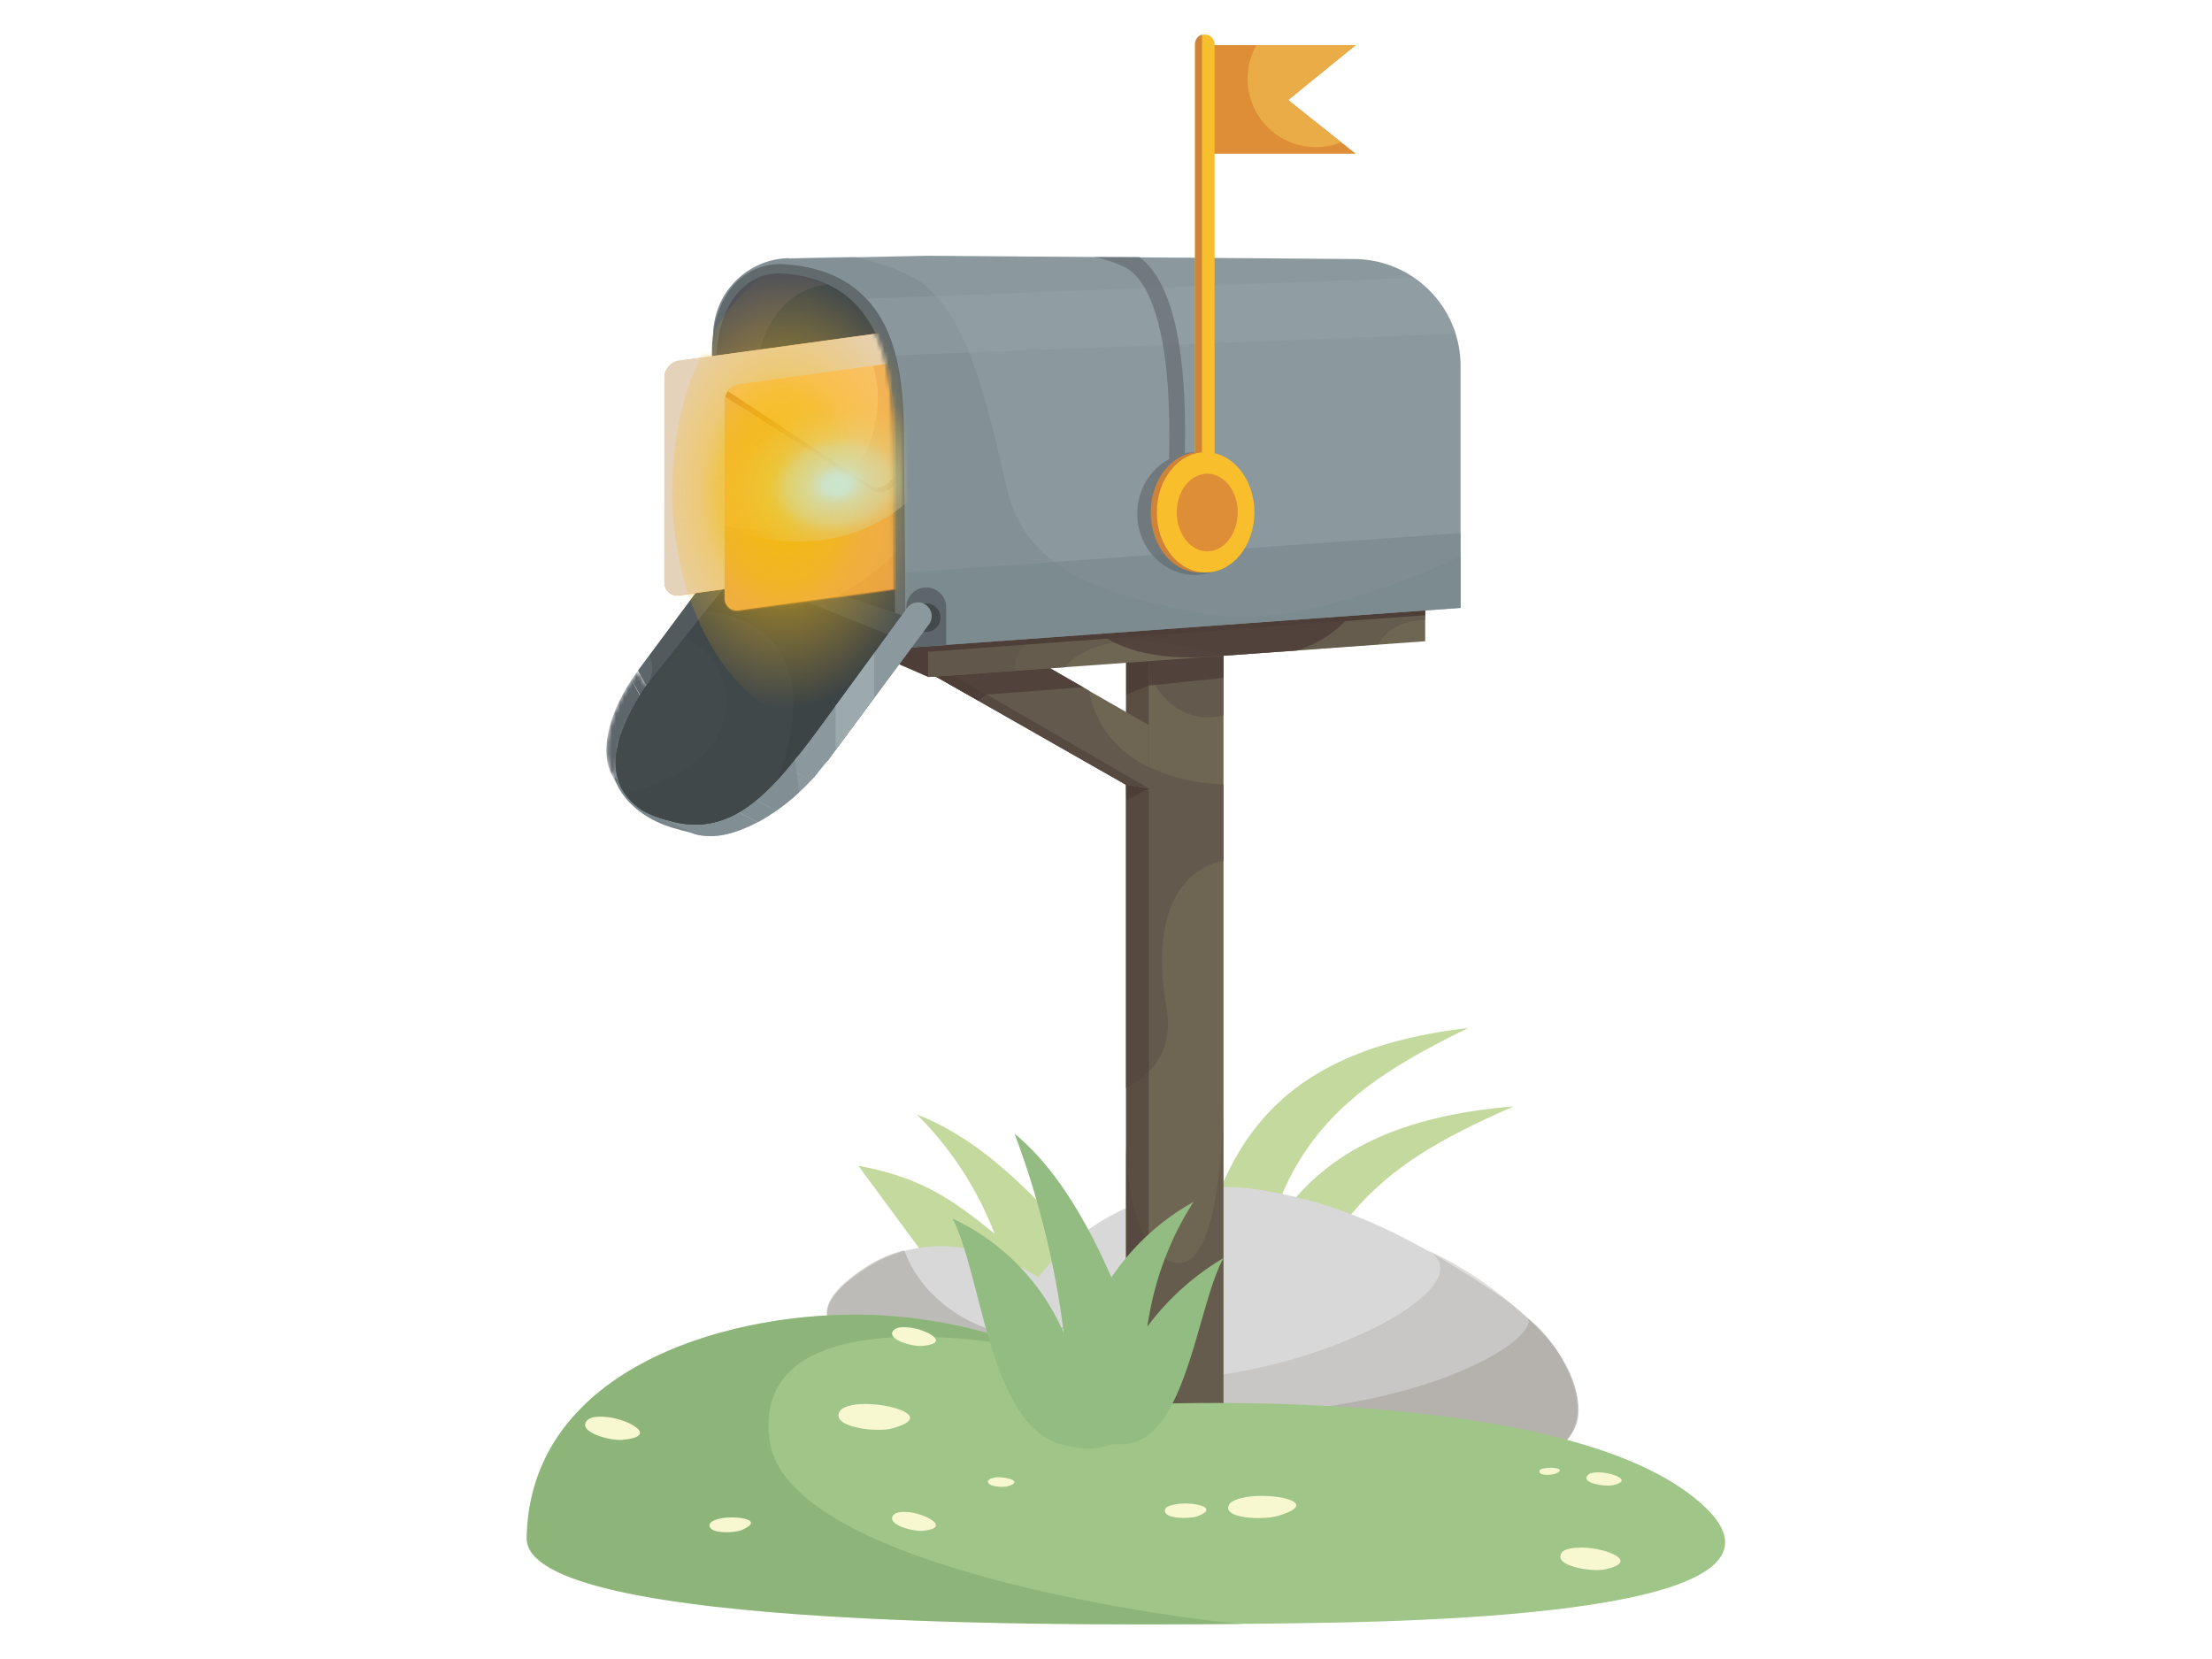 <svg xmlns="http://www.w3.org/2000/svg" width="544" height="408" fill="none"><path fill="#C4D99E" d="M241.2 324.7c-4-2.5-6.6-6-9.1-9.5l-21-28.5c15.4 2.9 22.8 8 33.5 16.7a84 84 0 0 0-19.1-29.3c23.5 9 42.3 35.5 56.4 54.1 0 0-30 2.4-40.7-3.5ZM308.6 331.6c-.1 23.1-11.4 18.1-16 4a30.2 30.2 0 0 1-.2-14.8c6.6-35.9 18-62 68.7-68-27.9 13.8-52.2 28.4-52.5 78.8Z"/><path fill="#C4D99E" d="M315.5 349c-1.4 23-12.3 17.8-16.2 3.4-1.3-4.9-.6-10 .5-14.8 8.5-35.6 21.2-61.3 72.4-65.5-28.6 12.7-53.8 26.6-56.7 76.9Z"/><path fill="#D8D8D8" d="M250.6 321.2a57.8 57.8 0 0 1 62.4-28c20.1 3.6 37.5 13 56.6 26 9.4 6.6 21.8 19.6 17.6 32-3.5 8.2-16.1 9.3-26.3 9.3-28-.6-56.1-1-84.1-1.5-25.1.5-36.8-18.9-26.2-37.8Z"/><path fill="#AFAEA8" d="M264.6 336.2c38.5 13 107.5-19.4 85.3-29.3a91 91 0 0 1 32.8 24.9c14 22.8-2.5 30.2-21.8 28.6-30.7-1-62 0-92.5-2.1-11.5-2.1-27.8-9.7-18.9-34.7-.5 1.5 5.4 9.4 15.1 12.6Z" opacity=".4"/><path fill="#A39F98" d="M375.3 323.9c8.3 5.9 15.6 20.6 12 27.2-3.6 8.3-15.3 9.8-33 9.4-118.7.1-105.8-15.5-105.8-15.5 94.1 13 133-17.3 126.8-21.1Z" opacity=".5"/><path fill="#D8D8D8" d="M264.6 322.8c.6-2.9-27-26.7-51.4-11-38 24.3 47.2 27.9 51.4 11Z"/><path fill="#A39F98" d="M263.2 325.1c-10.5 8.6-34.5 0-40.8-17.6a31 31 0 0 0-9.4 4.1c-35.9 23.3 38.9 27.6 50.2 13.5Z" opacity=".5"/><path fill="#6E6653" d="M300.9 147.7h-24v215.2h24V147.7Z"/><path fill="#60564A" d="M300.8 363v-90.8s0 40.8-11.9 38.3c-12-2.6-12-29.4-12-29.4v81.8h24Z" opacity=".6"/><path fill="#60564A" d="M300.9 363v-13.8c-13.9 1.7-18.4-23-18.4-23V363h18.4ZM282.5 165.4s4.8 13.5 18.4 10.6V161l-18.4 1.4v3.1ZM300.9 193v18.7s-20 1.9-14 36.3c1.6 9.7-2.8 15.8-10 19.6v-82.5c1.6 1.3 3.5 2.5 5.6 3.5a46 46 0 0 0 18.4 4.3Z" opacity=".8"/><path fill="#4D3E37" d="M282.5 162.6H277v200.3h5.5V162.6Z" opacity=".6"/><path fill="#4D3E37" d="m282.5 193.9-5.5 3-.1-8 5.6 5Z"/><path fill="#4D3E37" d="M300.9 160.9v5.8l-18.4 1.9v-6.3l18.4-1.4Z" opacity=".8"/><path fill="#4D3E37" d="m282.5 168.6-5.5 2.2v-8.2l5.5-.3v6.3Z"/><path fill="#6E6653" d="m266.5 169-28.1 2-9.7-5.4 28.4-1.9 9.4 5.4Z"/><path fill="#6E6653" d="m282.5 193.9-5.6-.9-52.7-30 5.3-15.1 53 30.4v15.6Z"/><path fill="#60564A" d="M282.5 188.7v5.2l-5.5-.9h-.1l-52.7-30 .3-.7h30.2l13.2 7.6s.8 8.6 9 15.3c1.6 1.2 3.5 2.4 5.6 3.5Z" opacity=".8"/><path fill="#4D3E37" d="m266.5 169-23.9 1.8-9-5.2 23.5-1.9 9.4 5.4Z" opacity=".8"/><path fill="#4D3E37" d="m282.5 193.9-48.8-28.3-4.2.4 47.4 27 5.6.9Z" opacity=".6"/><path fill="#4D3E37" d="m242.6 170.8-2 1.5-11.1-6.3 4.2-.4 8.9 5.2ZM228.3 166.5l-52.9-23V134l52.9 21.3v11Z"/><path fill="#6E6653" d="m350.5 157.7-122.2 8.8v-11.1l122.2-8.4v10.7Z"/><path fill="#60564A" d="M350.5 147v5.5c-9 0-11.5 6-11.5 6h-.5l-38 2.8c-3.2-1-7.2-2-12.5-2.9-20.3-3.3-25.8 5.5-26.1 5.7l-33.6 2.4V159l122.2-12Z" opacity=".6"/><path fill="#4D3E37" d="M334.5 148.3a29 29 0 0 1-15.6 11.7l-21.4 1.5c-19.1 1.4-26.9-5.6-26.9-5.6l23.8-5 40-2.6h.1Z" opacity=".8"/><path fill="#60564A" d="M257.2 157s-8.5.5-7.5 7.9l-21.4 1.6V159l28.9-2Z" opacity=".8"/><path fill="#4D3E37" d="m228.2 160.3 122.3-9v-3.1l-122.3 9.4v2.7Z"/><path fill="#9FC588" d="M129.5 378c.9-40.3 46.8-55 82-54.7 35 .4 62.9 16.7 68.7 22.1 0 0 99-5 135 21.8 36.2 26.9-44.3 31.4-96 32-51.7.7-190.2 2-189.7-21v-.1Z"/><path fill="#619157" d="M305.6 399.4c-58.9.5-176.5 0-176-21.3.8-40.4 46.7-55 81.8-54.8 16.9.2 32 4 43.8 8.6 0 0-71.3-15.6-65.9 22.5 4.4 31.5 102.8 44 116.3 45Z" opacity=".3"/><path fill="#F7F8CF" d="M219.8 372.5c-2.1 2.3 4.3 4.1 7 4 7.2-.7 1.3-4-3-4.6-1.5-.1-3.2-.2-4 .6ZM219.8 327.1c-2.1 2.2 4.3 4.1 7 3.9 7.2-.6 1.3-4-3-4.5-1.5-.2-3.2-.2-4 .6ZM243 364.1c-.5 1.5 3.5 1.8 4.9 1.4 3.9-1.2-.3-2.3-2.8-2.2-.8.1-1.8.3-2 .8ZM144.4 349.3c-2.6 2.8 5.5 5.1 8.7 4.8 9.1-.8 1.7-5-3.7-5.6-1.8-.2-4-.2-5 .8ZM390.3 363c-1.1 1.8 4.2 2.6 6.1 2.3 5.5-1.1.3-3.1-3-3.2-1.3 0-2.6.1-3 .8ZM174.5 375c-.3 2.3 6.2 2.1 8.1 1.2 5.6-2.5-1.4-3.5-5.3-2.8-1.2.3-2.7.7-2.8 1.6ZM378.6 361.8c-.2 1.2 3 1 4 .6 2.7-1.2-.7-1.7-2.7-1.3-.5 0-1.3.3-1.3.7ZM302.3 370c-2 3.5 8.3 3.9 12 2.8 10.5-3.1.2-5.5-6.4-4.8-2.2.2-4.9.8-5.6 2ZM286.5 371.3c-.5 2.3 6 2.3 8 1.6 5.7-2.2-1.1-3.6-5-3-1.3.2-2.8.5-3 1.4ZM206.4 347.3c-1.8 3.8 9.3 5 13 4 10.7-2.9-.5-6.3-7.5-6-2.2.1-4.9.6-5.5 2ZM384 382c-2 3.1 7.3 4.6 10.5 4 9.3-1.9.4-5.4-5.5-5.4-1.9 0-4.2.2-5 1.3Z"/><path fill="#8B989E" d="m194 63.6 34.3-.7v93L175.4 134V82.5a19 19 0 0 1 18.5-19Z"/><path fill="#8B989E" d="m228.3 62.9 104.3.8a26.3 26.3 0 0 1 26.6 25.8v60l-136.5 9.8 5.6-96.4Z"/><path fill="#79878C" d="M359.2 136.8v12.7L224.3 159l-48.9-37V82.5a19 19 0 0 1 18.6-19s15.5-.4 16.2-.3c6 1.3 14.3 4 18 7.6 9.8 9 14 25.6 19.4 49.2 5 22.3 28 27 49 31 24.3 4.7 62.6-14.2 62.6-14.2Z" opacity=".4"/><path fill="#9CA9AD" d="M358.1 82.1 204.3 88l-.5-14.2 143.8-5.5a26 26 0 0 1 10.5 14Z" opacity=".3" style="mix-blend-mode:screen"/><path fill="#79878C" d="m222.6 140.8 136.6-9.7v18.4l-136 9.8-.6-18.5Z" opacity=".6"/><path fill="#5D666A" d="m232.7 158.7-9.8.6v-10c0-2.5 2-4.7 4.6-4.8 2.8-.2 5.2 2 5.2 4.9v9.2Z"/><path fill="#434A4C" d="M227.8 155.4a3.5 3.5 0 1 0 0-7 3.5 3.5 0 0 0 0 7Z"/><path fill="#93BC82" d="M284 342.6c-8.1-24.4-18.3-50.5-34.5-63.8a214 214 0 0 1 12.1 49 55.2 55.2 0 0 0-27.3-28.1c7.7 15.5 9.2 53.8 29.1 56 9.2 2.4 18-3.3 20.6-13Z"/><path fill="#616A6D" d="M193.4 65c26.1 2.1 28.7 24.2 28.9 40.7l.4 47.8-47.1-19.1-.5-47.5c-.1-14.5 8.1-22.8 18.3-21.9Z"/><path fill="#525358" d="m220.1 152.5-43.5-17.7-.4-45.5c-.1-14.6 7.5-23 17-22 24 2.1 26.4 24.2 26.5 40.7l.4 44.5Z"/><path fill="#434A4C" d="m220.1 152.5-33.8-13.7-.4-43.6c-.1-15 7.6-24.3 17.7-25.2 14.3 6.8 16 24.3 16.1 38l.4 44.5Z"/><path fill="#4A5254" d="m180.4 141.6-2.6-4.8 44.1 14.5-3.5 4.8-38-14.5Z"/><path fill="#93BC82" d="M263.5 342a59 59 0 0 1 30-46.4 76.4 76.4 0 0 0-11.3 30.6 64 64 0 0 1 18.7-16.8c-6.5 11.7-9.1 44.5-24.1 45.7-11.6 1.4-13.7-9.8-13.3-13Z"/><path fill="#8B989E" d="M199.4 192a53.3 53.3 0 0 1-8.5 7.4l-5.8-3c3.1-2.2 6-4.7 8.6-7.5l5.8 3Z"/><path fill="#8B989E" d="M190.9 199.4c-1.5 1-3 2-4.5 2.8l-5.8-3a43 43 0 0 0 4.5-2.8l5.8 3ZM226.9 155.5l-23.5 31.8-.2.1v.1l-1 1.2-.9 1.1-.2.3-.2.2v.1l-.3.3-.2.3-1 1-3.5-1.9-2.3-1.2 1-1 1-1.1.9-1.2a34.9 34.9 0 0 0 1-1.4l24.4-32.9 5 4.2Z"/><path fill="#8B989E" d="M186.3 202.2c-4.8 2.5-10 4.3-15.2 3-.6 0-7-3.4-7.5-3.6 5.3 1.9 11.9.1 16.8-2.4h.2l5.7 3Z"/><path fill="#79878C" d="m151 191 12.8 10.6 6.7 3.3s-4.3-.9-7.4-2.1c-10.7-4.4-12-11.8-12-11.8Z"/><g fill="#79878C" opacity=".6"><path d="M180.4 199.2h.2l5.7 3c-4.8 2.5-10 4.3-15.2 3-.6 0-7-3.4-7.5-3.6 5.3 1.9 11.9.1 16.8-2.4ZM196.5 194.9a51.3 51.3 0 0 1-5.6 4.5l-5.8-3c3.9-2.8 7.4-6 10.4-9.7l1 8.2Z"/><path d="m185.1 196.3 5.8 3.1c-1.5 1-3 2-4.6 2.8l-5.7-3a43 43 0 0 0 4.5-2.8Z"/></g><mask id="a" width="11" height="32" x="149" y="164" maskUnits="userSpaceOnUse" style="mask-type:luminance"><path fill="#fff" d="m153.1 195.3-2.6-4.8c-3.1-5.7-.9-15.7 6.4-25.6l2.7 4.8c-7.4 9.9-9.6 19.9-6.5 25.6Z"/></mask><g fill="#5D666A" mask="url(#a)"><path d="m153 195.6-2.5-5c-2.9-5.3-1.2-14.3 4.8-23.4l2.6 4.8c-3 6.9-7.3 18-4.4 23.3l-.4.3Z"/><path d="m158 172-2.7-4.8 1.6-2.3 2.7 4.8-1.7 2.3Z"/></g><path fill="#434A4C" d="m180.4 140.8 38 15.3c-1.6 2-3 4.1-4.4 6-19 24.9-29.6 45.5-49.6 39.7-.7-.3-4.6-1-7.7-3.4-17.8-14.1 14-43.4 23.7-57.6Z"/><path fill="#434A4C" d="M218.4 156c-1.6 2-3 4.3-4.4 6.2-4.4 5.7-8.3 11.2-12 16.2-3.7 5-7.3 9.6-10.8 13.4-8 8.7-16 13.1-26.8 10-.7-.3-4.6-1-7.6-3.4-17.9-14.1 14-43.4 23.6-57.6l18.6 7.5 19.4 7.8Z"/><path fill="#434A4C" d="M218.4 156c-1.6 2-3 4.3-4.4 6.2-4.4 5.7-8.3 11.2-12 16.2-3.7 5-7.3 9.6-10.8 13.4-8 8.7-16 13.1-26.8 10-.7-.3-4.6-1-7.6-3.4-1.3-1-2.3-2-3-3.2-7.2-10.2 3.6-25.6 14-38.6 5-6 9.8-11.6 12.6-15.8l18.6 7.5 19.4 7.8Z"/><path fill="#33393A" d="M218.4 156c-1.6 2-3 4.3-4.4 6.2-4.4 5.7-8.3 11.2-12 16.2-3.7 5-7.3 9.6-10.8 13.4-8 8.7-16 13.1-26.8 10-.7-.3-4.6-1-7.6-3.4-1.3-1-2.3-2-3-3.2 2.4-.5 25.7-6.2 24.8-23.4a17.2 17.2 0 0 0-10.7-15.2c4.8-6 9.6-11.6 12.5-15.8l18.6 7.5 19.4 7.8Z" opacity=".1"/><path fill="#33393A" d="M218.4 156c-1.6 2-3 4.3-4.4 6.2-4.4 5.7-8.3 11.2-12 16.2l-10.8 13.4c15-40.5-17.7-41.5-17.7-41.5l7-8.7 18.5 6.7 19.4 7.8Z" opacity=".3"/><path fill="#5D666A" d="m180.4 141.6-21.5 27-2-3.7 20.9-28.1 2.6 4.8Z"/><path fill="#434A4C" d="M159.6 161.4s1.8 2 0 6.3c-1.7 4.3 20.8-26.1 20.8-26.1l-2.6-4.8-18.2 24.6Z" opacity=".4"/><mask id="b" width="80" height="95" x="141" y="70" maskUnits="userSpaceOnUse" style="mask-type:luminance"><path fill="#fff" d="M220.1 152.5 143 164.9 141.6 93c-.1-15 51.9-22.3 62-23 14.4 6.7 16 24.2 16.1 38l.4 44.4Z"/></mask><g mask="url(#b)"><path fill="#F9C273" d="m167 88.7 70.7-9.7c2-.3 3.6 1.1 3.6 3.2v50.3c0 2-1.5 4-3.6 4.2l-70.7 9.7c-2 .2-3.6-1.2-3.6-3.2V92.9c0-2 1.6-4 3.6-4.2Z"/><path fill="#DD8E37" fill-rule="evenodd" d="M174 125.2a33.8 33.8 0 0 0 28.3-32.7c0-3-.4-5.9-1.3-8.5l36.7-5c2-.3 3.6 1.1 3.6 3.2v50.3c0 2-1.5 4-3.6 4.2l-70.7 9.7c-2 .3-3.6-1.2-3.6-3.2v-18.6c3.3.9 6.9 1.1 10.6.6Z" clip-rule="evenodd" opacity=".3"/><path fill="#DD8E37" fill-rule="evenodd" d="M190.8 143.1c20-9.8 34.2-31 34.2-53.7 0-3-.2-5.8-.7-8.6l13.4-1.8c2-.3 3.6 1.1 3.6 3.2v50.3c0 2-1.5 4-3.6 4.2l-46.8 6.5Z" clip-rule="evenodd" opacity=".3"/><path fill="#DD8E37" fill-rule="evenodd" d="M241.4 132.5V82.2a3.4 3.4 0 0 0-.7-2L205 114c-1.3 1.2-3.1 1.5-4.5.6l-36.3-24a4.3 4.3 0 0 0-.7 2.4v50.3c0 2 1.6 3.4 3.6 3.2l70.7-9.7c2-.3 3.7-2.2 3.7-4.2Z" clip-rule="evenodd" opacity=".3"/><path fill="#DD8E37" d="M241.2 81.3 205.8 115c-1.4 1.4-3.4 1.7-4.8.8l-37.5-23.8c.1-.5.4-1 .7-1.5l36.3 24c1.3 1 3.1.7 4.4-.5l35.9-33.6.4 1Z"/><path fill="#E5D2BA" d="m167 88.7 70.7-9.7c2-.3 3.6 1.1 3.6 3.2v50.3c0 2-1.5 4-3.6 4.2l-70.7 9.7c-2 .2-3.6-1.2-3.6-3.2V92.9c0-2 1.6-4 3.6-4.2Z" style="mix-blend-mode:multiply"/><path fill="#F9C273" d="M181.8 94.5 250 85a3 3 0 0 1 3.5 3v48.7c0 2-1.5 3.8-3.4 4l-68.4 9.4a3 3 0 0 1-3.5-3V98.5c0-2 1.5-3.8 3.5-4Z"/><path fill="#DD8E37" fill-rule="evenodd" d="M188.6 129.8a32.7 32.7 0 0 0 27.3-31.7c0-2.9-.4-5.6-1.2-8.1L250 85a3 3 0 0 1 3.5 3V137c0 2-1.5 3.7-3.4 4l-68.4 9.4a3 3 0 0 1-3.5-3.1v-18c3.2.8 6.6 1.1 10.3.6Z" clip-rule="evenodd" opacity=".3"/><path fill="#DD8E37" fill-rule="evenodd" d="M204.8 147.1c19.3-9.5 33-30 33-52 0-2.8-.2-5.6-.7-8.2l13-1.8a3 3 0 0 1 3.5 3V137c0 2-1.5 3.7-3.5 4l-45.3 6.2Z" clip-rule="evenodd" opacity=".3"/><path fill="#DD8E37" fill-rule="evenodd" d="m253.7 136.8-.1-48.6a3.3 3.3 0 0 0-.5-1.9l-34.7 32.5c-1.2 1.2-3 1.5-4.3.6l-35-23.2c-.4.4-.6.9-.7 1.3l-.2 1v48.7a3 3 0 0 0 3.6 3l68.3-9.3c2-.3 3.6-2 3.5-4Z" clip-rule="evenodd" opacity=".3"/><path fill="#DD8E37" d="m253.5 87.4-34.2 32.5c-1.4 1.3-3.3 1.5-4.7.7l-36.2-23c.1-.5.3-1 .6-1.4l35 23.2c1.4.9 3.2.6 4.4-.6l34.7-32.5.4 1Z"/></g><mask id="c" width="108" height="125" x="119" y="64" maskUnits="userSpaceOnUse" style="mask-type:luminance"><path fill="#fff" d="M193.4 65c26.1 2.1 28.7 24.2 28.9 40.7l.4 44.5 3.5 1.1-29 36.6-78.2.1V90l56.1-3c-.1-14.4 8.1-22.8 18.3-21.9Z"/></mask><g mask="url(#c)"><path fill="url(#d)" d="M206.6 180.1c22.8 0 41.3-26.6 41.3-59.4 0-32.9-18.5-59.5-41.3-59.5-22.8 0-41.3 26.6-41.3 59.5 0 32.8 18.5 59.4 41.3 59.4Z" style="mix-blend-mode:soft-light"/><path fill="url(#e)" d="M202.2 132.8c17.5-2.4 30.3-14.8 28.5-27.5-1.8-12.8-17.5-21-35-18.6-17.5 2.5-30.3 14.8-28.5 27.5 1.8 12.8 17.5 21.1 35 18.6Z" style="mix-blend-mode:soft-light"/></g><path fill="#8B989E" d="M228.1 149.1c1.2 1.2 1.4 3 .4 4.4l-25.1 33.8-5.7-3 25.4-34.8a3.3 3.3 0 0 1 5-.4Z"/><path fill="#9CA9AD" d="M215 160.5v11l-9.5 13v-10.9l9.6-13.1Z"/><path fill="#5D666A" d="M308 126.4c0 8.3-6.3 15-14.1 15s-14.2-6.7-14.2-15c0-6 3.2-11 7.8-13.5.9-32.8-5.4-43-9.2-46.1-2.6-2.2-9-3.6-9.2-3.6h11.1l.4.3c7.7 6.2 11.4 22.3 10.8 48 .8-.2 1.6-.3 2.5-.3 7.8 0 14 6.8 14 15.2Z" opacity=".6"/><path fill="#DD8E37" d="M294 11.1h39.4l-16.6 13.5 16.6 13.2H294V11.1Z"/><path fill="#EAAC47" d="m316.8 24.6 13 10.4A16.8 16.8 0 0 1 309 11.1h24.4l-16.6 13.5Z"/><path fill="#F9BE2B" d="M298.7 10.9a2.4 2.4 0 1 0-4.8 0v119.3a2.4 2.4 0 1 0 4.8 0V11Z"/><path fill="#CE8338" d="M295.6 8.6v102.7h-1.7V10.8c0-1 .7-2 1.7-2.3Z"/><path fill="#CE8338" d="M295 140.8c6.5 0 11.9-6.6 11.9-14.8 0-8.2-5.4-14.8-12-14.8-6.5 0-11.9 6.6-11.9 14.8 0 8.2 5.4 14.8 12 14.8Z"/><path fill="#F9BE2B" d="M296.5 140.8c6.6 0 12-6.6 12-14.8 0-8.2-5.4-14.8-12-14.8s-12 6.6-12 14.8c0 8.2 5.4 14.8 12 14.8Z"/><path fill="#DD8E37" d="M296.9 135.6c4.1 0 7.5-4.3 7.5-9.6s-3.4-9.5-7.5-9.5-7.5 4.2-7.5 9.5 3.4 9.6 7.5 9.6Z"/><defs><radialGradient id="d" cx="0" cy="0" r="1" gradientTransform="matrix(41.034 0 0 59.469 192.6 120.7)" gradientUnits="userSpaceOnUse"><stop stop-color="#F3BE03"/><stop offset=".1" stop-color="#F3BD04"/><stop offset=".2" stop-color="#F4BD07" stop-opacity=".8"/><stop offset=".4" stop-color="#F5BD0C" stop-opacity=".6"/><stop offset=".5" stop-color="#F7BC13" stop-opacity=".4"/><stop offset=".7" stop-color="#F9BB1B" stop-opacity=".2"/><stop offset=".9" stop-color="#FCBA26" stop-opacity="0"/><stop offset="1" stop-color="#FFBA31" stop-opacity="0"/></radialGradient><radialGradient id="e" cx="0" cy="0" r="1" gradientTransform="rotate(-8 955 -1412.7) scale(32.156 23.485)" gradientUnits="userSpaceOnUse"><stop stop-color="#CBE5CD"/><stop offset=".1" stop-color="#CCE3C9"/><stop offset=".2" stop-color="#CFE0BE" stop-opacity=".8"/><stop offset=".4" stop-color="#D5DCAC" stop-opacity=".6"/><stop offset=".5" stop-color="#DED593" stop-opacity=".4"/><stop offset=".7" stop-color="#E8CC73" stop-opacity=".2"/><stop offset=".9" stop-color="#F5C14C" stop-opacity="0"/><stop offset="1" stop-color="#FFBA31" stop-opacity="0"/></radialGradient></defs></svg>